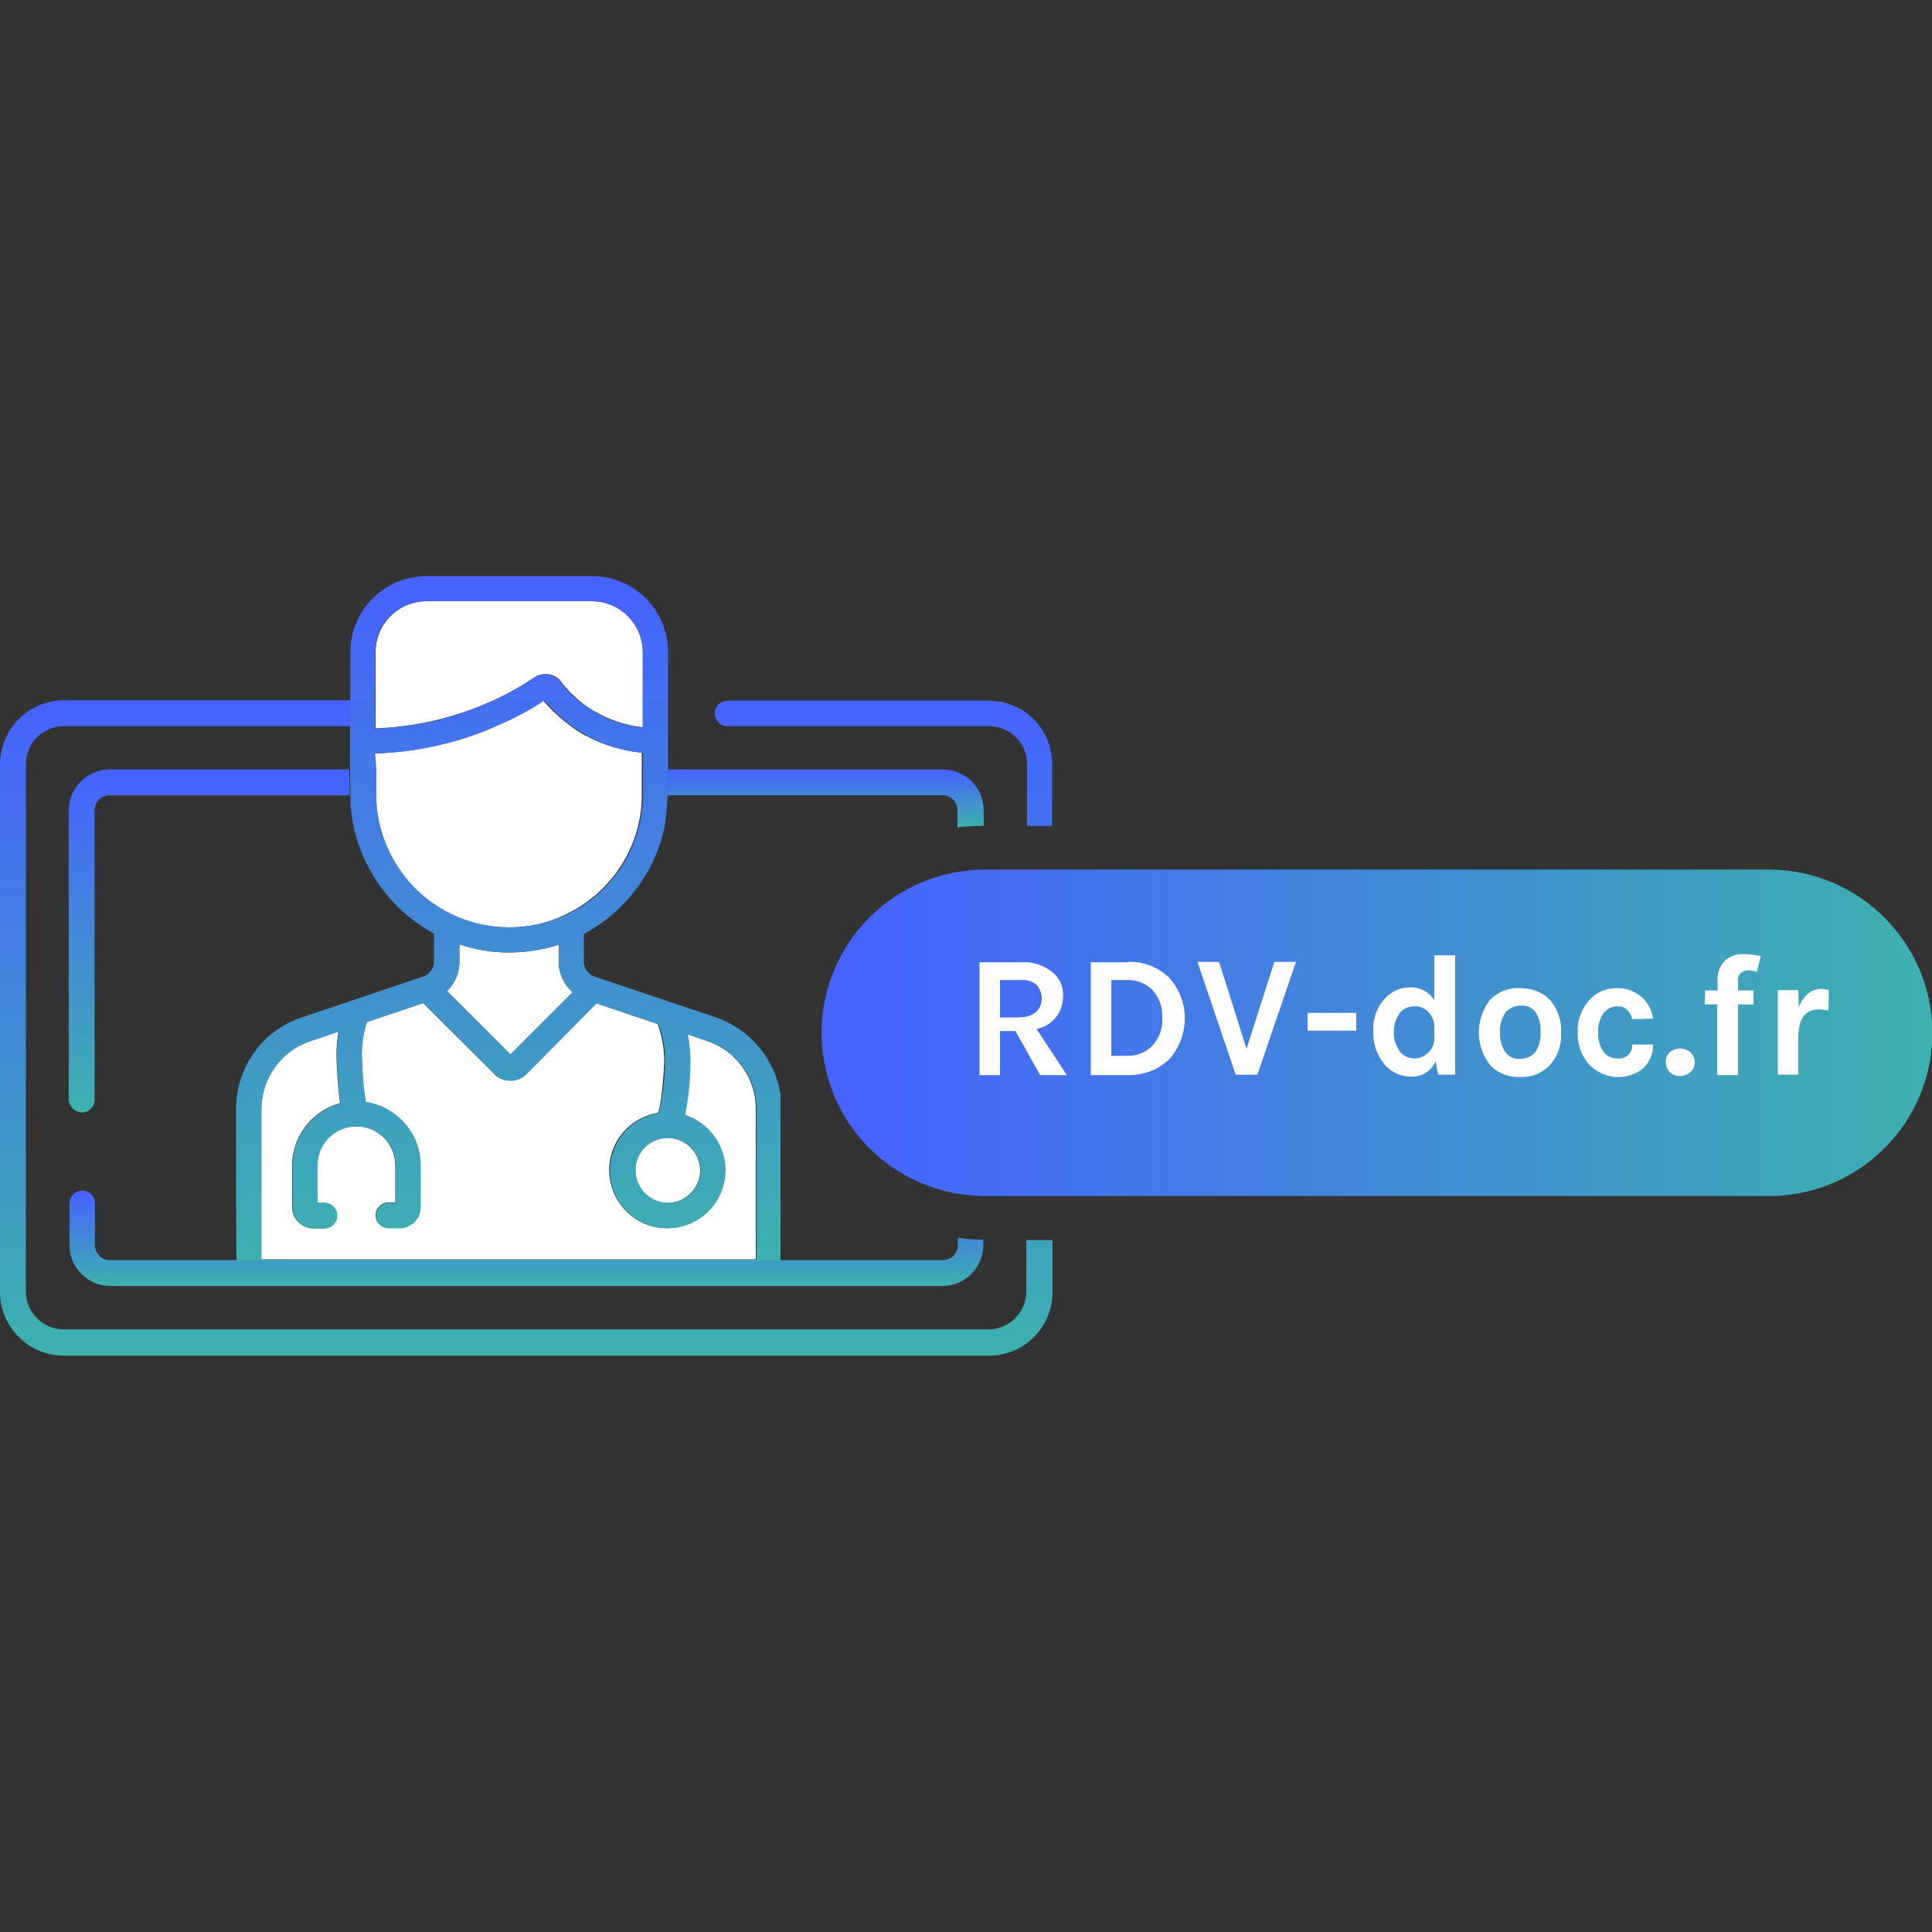 <?xml version="1.0" encoding="utf-8"?>
<!-- Generator: Adobe Illustrator 26.3.1, SVG Export Plug-In . SVG Version: 6.00 Build 0)  -->
<svg version="1.1" id="Calque_1" xmlns="http://www.w3.org/2000/svg" xmlns:xlink="http://www.w3.org/1999/xlink" x="0px" y="0px"
	 viewBox="0 0 500 500" style="enable-background:new 0 0 500 500;" xml:space="preserve">
<rect x="0" y="0" width="500" height="500" fill="#333333" stroke="none"/>
<g>
	<path id="Tracé_1" style="fill:#FFFFFF;" d="M127.9,277.9l-18.4-18.3l-14.6,4.9c-1,3-1.4,6.2-1.3,9.4c0.1,3.8,0.4,7.6,1,11.3
		c8.1,1.2,14.1,8.2,14.2,16.4v10.7c0,3-2.5,5.5-5.5,5.5h-3c-1.8-0.1-3.2-1.7-3.1-3.5c0.1-1.6,1.4-3,3.1-3.1h2v-9.6
		c0-5.6-4.5-10.1-10.1-10.1c-5.6,0-10.1,4.5-10.1,10.1v9.7h2c1.8,0.1,3.2,1.7,3.1,3.5c-0.1,1.6-1.4,3-3.1,3.1h-3
		c-3,0-5.5-2.5-5.5-5.5v-10.8c0-7.5,5.1-14.1,12.4-16.1c-0.5-3.8-0.8-7.6-0.9-11.4c-0.1-2.4,0.1-4.8,0.5-7.2l-7.4,2.5
		c-7.5,2.5-12.6,9.6-12.6,17.5v39h128v-39c0-7.9-5.1-15-12.6-17.5l-5.2-1.8c0.5,2.3,0.7,4.7,0.7,7.1c0,4.6-0.5,9.3-1.4,13.8
		c7.9,2.5,12.3,10.9,9.9,18.8c-2.5,7.9-10.9,12.3-18.8,9.9c-7.9-2.5-12.3-10.9-9.9-18.8c1.7-5.5,6.4-9.5,12-10.4
		c1-2.8,1.5-10.5,1.6-13.4c0-3.3-0.6-6.5-1.7-9.6l-16-5.4l-18.2,18.2c-2.1,2.3-5.7,2.4-8,0.3C128.1,278,128,277.9,127.9,277.9
		L127.9,277.9z"/>
	<path id="Tracé_2" style="fill:#FFFFFF;" d="M164.4,302.9c0,4.6,3.8,8.4,8.4,8.4c4.6,0,8.4-3.8,8.4-8.4s-3.8-8.4-8.4-8.4l0,0
		C168.2,294.5,164.4,298.2,164.4,302.9z M131.7,246.5L131.7,246.5c-4.4,0-8.7-0.7-12.8-2.1v4.5c0,2.9-1.2,5.6-3.2,7.6l16.4,16.4
		l16.1-16.1c-2.3-2-3.6-4.9-3.6-7.9v-4.4C140.4,245.8,136.1,246.5,131.7,246.5L131.7,246.5z"/>
	<path id="Tracé_3" style="fill:#FFFFFF;" d="M124.1,182.8c1.2-0.5,2.3-1,3.5-1.5c3.7-1.7,7.3-3.7,10.7-6c2.3-1.5,5.4-1,7,1.2
		c1.3,1.8,2.9,3.4,4.6,4.8c1.5,1.3,3.1,2.4,4.9,3.3c2.9,1.6,6.1,2.7,9.4,3.3c0.7,0.1,1.5,0.2,2.2,0.3v-19.4
		c0-7.3-5.9-13.2-13.2-13.2c0,0,0,0,0,0h-42.8c-7.3,0-13.2,5.9-13.2,13.2c0,0,0,0,0,0v19.7c2.1-0.1,4.3-0.2,6.4-0.5
		C110.7,187.2,117.5,185.4,124.1,182.8z"/>
	<path id="Tracé_4" style="fill:#FFFFFF;" d="M97.1,205.8c0.2,19,15.7,34.3,34.8,34.2c4.9,0,9.8-1.1,14.2-3.2
		c0.1-0.1,0.3-0.1,0.4-0.2c3.5-1.7,6.7-3.9,9.5-6.7c6.4-6.4,10.1-15,10.1-24.1v-11c-5.1-0.5-10.1-2-14.7-4.5
		c-1.3-0.7-2.5-1.5-3.7-2.4c-2.6-1.9-5-4.1-7.1-6.6c-4,2.5-8.1,4.7-12.4,6.6c-0.7,0.3-1.3,0.6-2,0.9c-9.4,3.8-19.3,5.9-29.4,6.2v10
		C97.1,205.2,97.2,205.5,97.1,205.8L97.1,205.8L97.1,205.8z"/>
	
		<linearGradient id="Tracé_5_00000027596636520446703430000005330694430004404655_" gradientUnits="userSpaceOnUse" x1="2.766" y1="497.866" x2="2.766" y2="496.126" gradientTransform="matrix(80.93 0 0 -101.839 -92.278 50851.348)">
		<stop  offset="0" style="stop-color:#4662FF"/>
		<stop  offset="1" style="stop-color:#3DB1AE"/>
	</linearGradient>
	<path id="Tracé_5" style="fill:url(#Tracé_5_00000027596636520446703430000005330694430004404655_);" d="M90.6,195.2v3.9
		c0,1.8,0,4.1,0.1,6.7v2.5c0.2,2.2,0.5,4.4,1,6.5c2.8,11.4,10.2,21.2,20.6,26.8v7.3c0,1.7-1.1,3.2-2.7,3.8l-31.5,10.6
		c-10.2,3.4-17,12.9-17,23.7v24.2l0.1,15.2H202v-43.1c-1.4-9.2-7.8-16.9-16.7-20l-31.5-10.6c-1.6-0.6-2.7-2.1-2.7-3.8v-7.2
		c3.6-1.9,6.8-4.3,9.7-7.2c5.4-5.4,9.3-12.2,11-19.7c0,0,0.5-0.9,1-9c0-0.5,0.1-1.1,0.1-1.7v-35.3c0-10.9-8.8-19.7-19.6-19.7
		c0,0,0,0-0.1,0h-42.8c-10.9,0-19.7,8.8-19.7,19.6c0,0,0,0,0,0.1L90.6,195.2L90.6,195.2L90.6,195.2z M172.9,294.5
		c4.6,0,8.4,3.8,8.4,8.4c0,4.6-3.8,8.4-8.4,8.4s-8.4-3.8-8.4-8.4c0,0,0,0,0,0c-0.1-4.6,3.6-8.3,8.1-8.4
		C172.7,294.5,172.8,294.5,172.9,294.5L172.9,294.5z M154.4,259.7l16,5.4c1.2,3,1.8,6.3,1.7,9.6c0,4.5-0.6,9-1.6,13.4
		c-8.2,1.3-13.7,8.9-12.5,17.1c1.3,8.2,8.9,13.7,17.1,12.5c8.2-1.3,13.7-8.9,12.5-17.1c-0.9-5.6-4.9-10.3-10.3-12
		c0.9-4.5,1.4-9.2,1.4-13.8c0-2.4-0.2-4.8-0.7-7.1l5.2,1.8c7.5,2.5,12.6,9.6,12.6,17.5v39H67.7v-39c0-7.9,5.1-15,12.6-17.5l7.4-2.5
		c-0.4,2.4-0.6,4.8-0.5,7.2c0.1,3.8,0.4,7.6,0.9,11.4c-7.3,2-12.4,8.5-12.4,16.1v10.7c0,3,2.5,5.5,5.5,5.5h3
		c1.8-0.1,3.2-1.7,3.1-3.5c-0.1-1.6-1.4-3-3.1-3.1h-2v-9.7c0-5.6,4.5-10.1,10.1-10.1c5.6,0,10.1,4.5,10.1,10.1c0,0,0,0,0,0v9.7h-2
		c-1.8,0.1-3.2,1.7-3.1,3.5c0.1,1.6,1.4,3,3.1,3.1h3c3,0,5.5-2.5,5.5-5.5v-10.8c0-8.2-6.1-15.2-14.2-16.4c-0.6-3.7-0.9-7.5-1-11.3
		c-0.1-3.2,0.3-6.4,1.3-9.4l14.6-4.9l18.4,18.4c2.3,2.3,6,2.3,8.3,0c0,0,0,0,0,0L154.4,259.7z M148.2,256.8l-16.1,16.1l-16.4-16.4
		c2.1-2,3.2-4.7,3.2-7.6v-4.5c4.1,1.4,8.4,2.1,12.7,2.1h0.1c4.4,0,8.7-0.7,12.9-2v4.4C144.6,251.9,145.9,254.8,148.2,256.8z
		 M97.1,188v-19.2c0-7.3,5.9-13.2,13.2-13.2c0,0,0,0,0,0h42.8c7.3,0,13.2,5.9,13.2,13.2c0,0,0,0,0,0v19.5c-0.7-0.1-1.4-0.2-2.2-0.3
		c-3.3-0.6-6.5-1.7-9.4-3.3c-1.7-1-3.3-2.1-4.9-3.3c-1.7-1.4-3.3-3-4.6-4.8c-1.7-2.2-4.7-2.7-7-1.2c-3.4,2.3-7,4.3-10.7,6
		c-1.1,0.5-2.3,1-3.5,1.5c-6.6,2.7-13.5,4.4-20.6,5.2c-2.1,0.2-4.2,0.4-6.4,0.5L97.1,188L97.1,188L97.1,188z M97.1,195
		c10.1-0.3,20-2.4,29.4-6.2c0.7-0.3,1.3-0.6,2-0.9c4.3-1.8,8.5-4,12.4-6.6c2.1,2.5,4.5,4.7,7.1,6.6c1.2,0.8,2.4,1.6,3.7,2.4
		c4.5,2.5,9.5,4.1,14.7,4.5v11c-0.1,9-3.7,17.7-10.1,24.1c-2.7,2.8-6,5-9.5,6.7c-0.1,0.1-0.3,0.1-0.4,0.2
		c-17.3,8-37.8,0.5-45.8-16.8c-2.1-4.5-3.2-9.3-3.2-14.2v-6.7C97.3,197.8,97.2,196.4,97.1,195L97.1,195z"/>
	<g id="Groupe_2" transform="translate(0 18.438)">
		
			<linearGradient id="Tracé_6_00000030483285002383269410000017211345262278888067_" gradientUnits="userSpaceOnUse" x1="2.167" y1="479.148" x2="2.167" y2="477.408" gradientTransform="matrix(156.52 0 0 -97.477 -203.02 46868.695)">
			<stop  offset="0" style="stop-color:#4662FF"/>
			<stop  offset="1" style="stop-color:#3DB1AE"/>
		</linearGradient>
		<path id="Tracé_6" style="fill:url(#Tracé_6_00000030483285002383269410000017211345262278888067_);" d="M272.3,195.3v-16
			c0-9.1-7.3-16.4-16.4-16.4h-67.4c-1.8-0.1-3.4,1.2-3.5,3.1c-0.1,1.8,1.2,3.4,3.1,3.5c0.2,0,0.3,0,0.5,0H256c5.4,0,9.8,4.4,9.8,9.8
			v16H272.3z M265.6,302.4v13.4c0,5.4-4.4,9.8-9.8,9.8H16.5c-5.4,0-9.8-4.4-9.8-9.8V179.3c0-5.4,4.4-9.8,9.8-9.8h74.2v-6.7H16.5
			c-9.1,0-16.4,7.4-16.5,16.5v136.6c0,9.1,7.4,16.5,16.5,16.5H256c9.1,0,16.4-7.4,16.4-16.5c0,0,0,0,0,0v-13.4h-6.7V302.4
			L265.6,302.4z"/>
		<g id="Groupe_1" transform="translate(10.281 10.281)">
			
				<linearGradient id="Tracé_7_00000073716883595962049200000013313708385370598065_" gradientUnits="userSpaceOnUse" x1="-7.115" y1="465.607" x2="-7.115" y2="463.867" gradientTransform="matrix(41.758 0 0 -51.005 341.056 23918.691)">
				<stop  offset="0" style="stop-color:#4662FF"/>
				<stop  offset="1" style="stop-color:#3DB1AE"/>
			</linearGradient>
			<path id="Tracé_7" style="fill:url(#Tracé_7_00000073716883595962049200000013313708385370598065_);" d="M10.9,259.2
				c1.8,0,3.3-1.5,3.3-3.3V181c0-2.2,1.7-3.9,3.9-3.9h62.1c0-2.6-0.1-4.9-0.1-6.7h-62c-5.8,0-10.6,4.8-10.6,10.6v74.9
				C7.6,257.7,9.1,259.1,10.9,259.2z"/>
			
				<linearGradient id="Tracé_8_00000013912365280650809670000018259831874680665524_" gradientUnits="userSpaceOnUse" x1="-5.857" y1="432.768" x2="-5.857" y2="431.028" gradientTransform="matrix(46.985 0 0 -8.615 478.598 3898.703)">
				<stop  offset="0" style="stop-color:#4662FF"/>
				<stop  offset="1" style="stop-color:#3DB1AE"/>
			</linearGradient>
			<path id="Tracé_8" style="fill:url(#Tracé_8_00000013912365280650809670000018259831874680665524_);" d="M233.7,170.4h-71.1v5
				c0,0.6-0.1,1.2-0.1,1.7h71.1c2.2,0,3.9,1.7,3.9,3.9v4.4c0.7-0.1,1.5-0.2,2.2-0.2c1.8-0.1,3.2-0.2,4.6-0.2v-4
				C244.3,175.1,239.5,170.4,233.7,170.4z"/>
			
				<linearGradient id="Tracé_9_00000003795494462472565980000006787591344964843920_" gradientUnits="userSpaceOnUse" x1="-8.013" y1="444.995" x2="-8.013" y2="443.255" gradientTransform="matrix(135.903 0 0 -14.175 1214.87 6587.446)">
				<stop  offset="0" style="stop-color:#4662FF"/>
				<stop  offset="1" style="stop-color:#3DB1AE"/>
			</linearGradient>
			<path id="Tracé_9" style="fill:url(#Tracé_9_00000003795494462472565980000006787591344964843920_);" d="M237.6,291.6v1.9
				c0,2.2-1.7,3.9-3.9,3.9h-42v0.1H51.1v-0.1H18.2c-2.2,0-3.9-1.7-3.9-3.9v-11c-0.1-1.8-1.7-3.2-3.5-3.1c-1.6,0.1-3,1.4-3.1,3.1v11
				c0,5.8,4.7,10.6,10.6,10.6h215.3c5.8,0,10.6-4.7,10.6-10.6v-1.4c-1.4,0-2.8-0.1-4.5-0.2C239.1,291.8,238.3,291.7,237.6,291.6z"/>
		</g>
		
			<linearGradient id="Tracé_10_00000056390357272122094940000016938010449467288236_" gradientUnits="userSpaceOnUse" x1="1.862" y1="474.46" x2="3.569" y2="474.46" gradientTransform="matrix(165.188 0 0 -48.593 -89.516 23304.291)">
			<stop  offset="0" style="stop-color:#4662FF"/>
			<stop  offset="1" style="stop-color:#3DB1AE"/>
		</linearGradient>
		<path id="Tracé_10" style="fill:url(#Tracé_10_00000056390357272122094940000016938010449467288236_);" d="M458.4,206.6H254.9
			c-1.3,0-2.5,0.1-3.8,0.2c-23.2,2.1-40.4,22.6-38.3,45.8c1.8,20.4,18,36.5,38.3,38.3c1.2,0.1,2.5,0.2,3.8,0.2h203.6
			c23.3-0.4,42-19.6,41.6-43C499.6,225.3,481.2,207,458.4,206.6z"/>
		<path id="Tracé_11" style="fill:#FFFFFF;" d="M275.1,239.5c0,1.9-0.6,3.8-1.8,5.3c-1.3,1.6-3,2.6-5,3.1l7.8,11.9h-6.9l-6.4-11.4
			h-4v11.4h-5.3v-29.2h10.8c2.9-0.2,5.7,0.7,8,2.5C274.2,234.6,275.3,237,275.1,239.5z M263.7,244.8c1.6,0.1,3.1-0.3,4.4-1.3
			c1-0.9,1.5-2.2,1.5-3.5c0-1.3-0.4-2.5-1.3-3.5c-1.1-1-2.5-1.4-4-1.3h-5.5v9.7h4.9L263.7,244.8z M291.8,230.5c4-0.2,7.8,1.3,10.7,4
			c5.5,6,5.5,15.2,0,21.3c-2.9,2.7-6.7,4.1-10.7,4h-9.5v-29.2h9.5L291.8,230.5z M287.6,254.8h4.1c2.5,0.1,5-0.9,6.7-2.8
			c1.7-1.9,2.5-4.4,2.4-7c0.1-2.6-0.7-5.1-2.4-7.1c-1.7-1.8-4.2-2.8-6.7-2.7h-4.1V254.8z M315.5,230.5l7.1,22.5l7.2-22.5h5.6
			l-10,29.2h-5.6l-9.9-29.2L315.5,230.5z M338.4,243.7H351v4.6h-12.6L338.4,243.7z M371.5,256.2c-1,2.5-3.5,4.1-6.2,4
			c-2.7,0-5.3-1.1-7-3.2c-2-2.4-3-5.4-2.9-8.5c-0.2-3,0.8-6,2.8-8.3c1.7-2,4.2-3.2,6.8-3.1c2.5-0.1,4.9,1.2,6.2,3.3v-11.6h5.4v30.9
			h-4.4L371.5,256.2L371.5,256.2z M366,242c-1.5,0-2.9,0.6-3.8,1.8c-2,3-2,6.8,0,9.8c0.9,1.2,2.4,1.9,3.9,1.9c1.3,0,2.6-0.6,3.5-1.5
			c1.1-1,1.7-2.5,1.6-4v-2.8c0-1.4-0.6-2.8-1.6-3.8C368.6,242.4,367.3,241.9,366,242L366,242z M393.5,237.3c1.4,0,2.8,0.2,4.1,0.7
			c1.2,0.5,2.4,1.2,3.3,2.1c2.2,2.4,3.3,5.5,3.1,8.7c0.2,3.2-0.9,6.3-3.1,8.6c-2,2-4.7,3-7.5,2.9c-2.8,0.1-5.6-0.9-7.6-2.9
			c-4.1-5-4.1-12.3,0-17.3C387.9,238.1,390.6,237.1,393.5,237.3L393.5,237.3z M398.7,248.7c0.1-1.8-0.3-3.7-1.3-5.2
			c-0.9-1.2-2.3-1.8-3.8-1.7c-1.5,0-2.9,0.6-3.9,1.7c-1.1,1.5-1.6,3.3-1.5,5.2c-0.1,1.8,0.4,3.7,1.4,5.2c0.9,1.2,2.3,1.8,3.8,1.7
			c1.5,0,2.9-0.6,3.9-1.7C398.3,252.4,398.8,250.6,398.7,248.7L398.7,248.7z M418.6,237.3c1.3,0,2.5,0.2,3.7,0.7
			c1,0.5,2,1.1,2.8,1.8c1.5,1.4,2.4,3.3,2.7,5.4l-5.4,0.1c-0.2-0.9-0.6-1.7-1.3-2.4c-0.6-0.6-1.4-0.9-2.2-0.9
			c-0.8,0-1.5,0.1-2.2,0.4c-0.6,0.3-1.1,0.7-1.6,1.2c-1.1,1.5-1.6,3.3-1.5,5.2c-0.1,1.8,0.4,3.5,1.4,5c0.9,1.1,2.1,1.7,3.5,1.7
			c1.1,0.1,2.2-0.2,3-1c0.6-0.7,1-1.6,0.9-2.6h5.4c0.1,2.2-0.8,4.4-2.4,6c-4.1,3.5-10.2,3.1-14-0.7c-2.1-2.3-3.2-5.3-3.1-8.4
			c-0.2-3.1,1-6.2,3.1-8.5C413.2,238.3,415.8,237.2,418.6,237.3L418.6,237.3z M432.1,259c-0.7-0.7-1-1.6-1-2.5c0-1,0.3-1.9,1-2.6
			c1.6-1.3,3.8-1.3,5.4,0c0.7,0.7,1.1,1.6,1.1,2.6c0,1-0.4,1.9-1.1,2.5C435.9,260.4,433.6,260.4,432.1,259z M441.3,237.9h3.2v-2.6
			c-0.1-1.9,0.6-3.8,2-5.2c1.3-1.1,3-1.7,4.7-1.6c1.5,0,3,0.2,4.5,0.5l-1,4.1c-0.7-0.3-1.5-0.4-2.3-0.4c-0.7,0-1.3,0.2-1.8,0.6
			c-0.6,0.5-0.9,1.3-0.8,2.1v2.5h4v3.6h-4v18.3h-5.4v-18.3h-3.2L441.3,237.9L441.3,237.9L441.3,237.9z M465.5,242.2
			c1.3-3.1,3.3-4.7,5.9-4.7c0.6,0,1.3,0.1,1.9,0.3l-0.1,5.3c-0.8-0.2-1.7-0.3-2.5-0.3c-3.5,0-5.3,2.4-5.3,7.3v9.6h-5.3v-21.9h5.3
			L465.5,242.2L465.5,242.2L465.5,242.2z"/>
	</g>
</g>
</svg>
